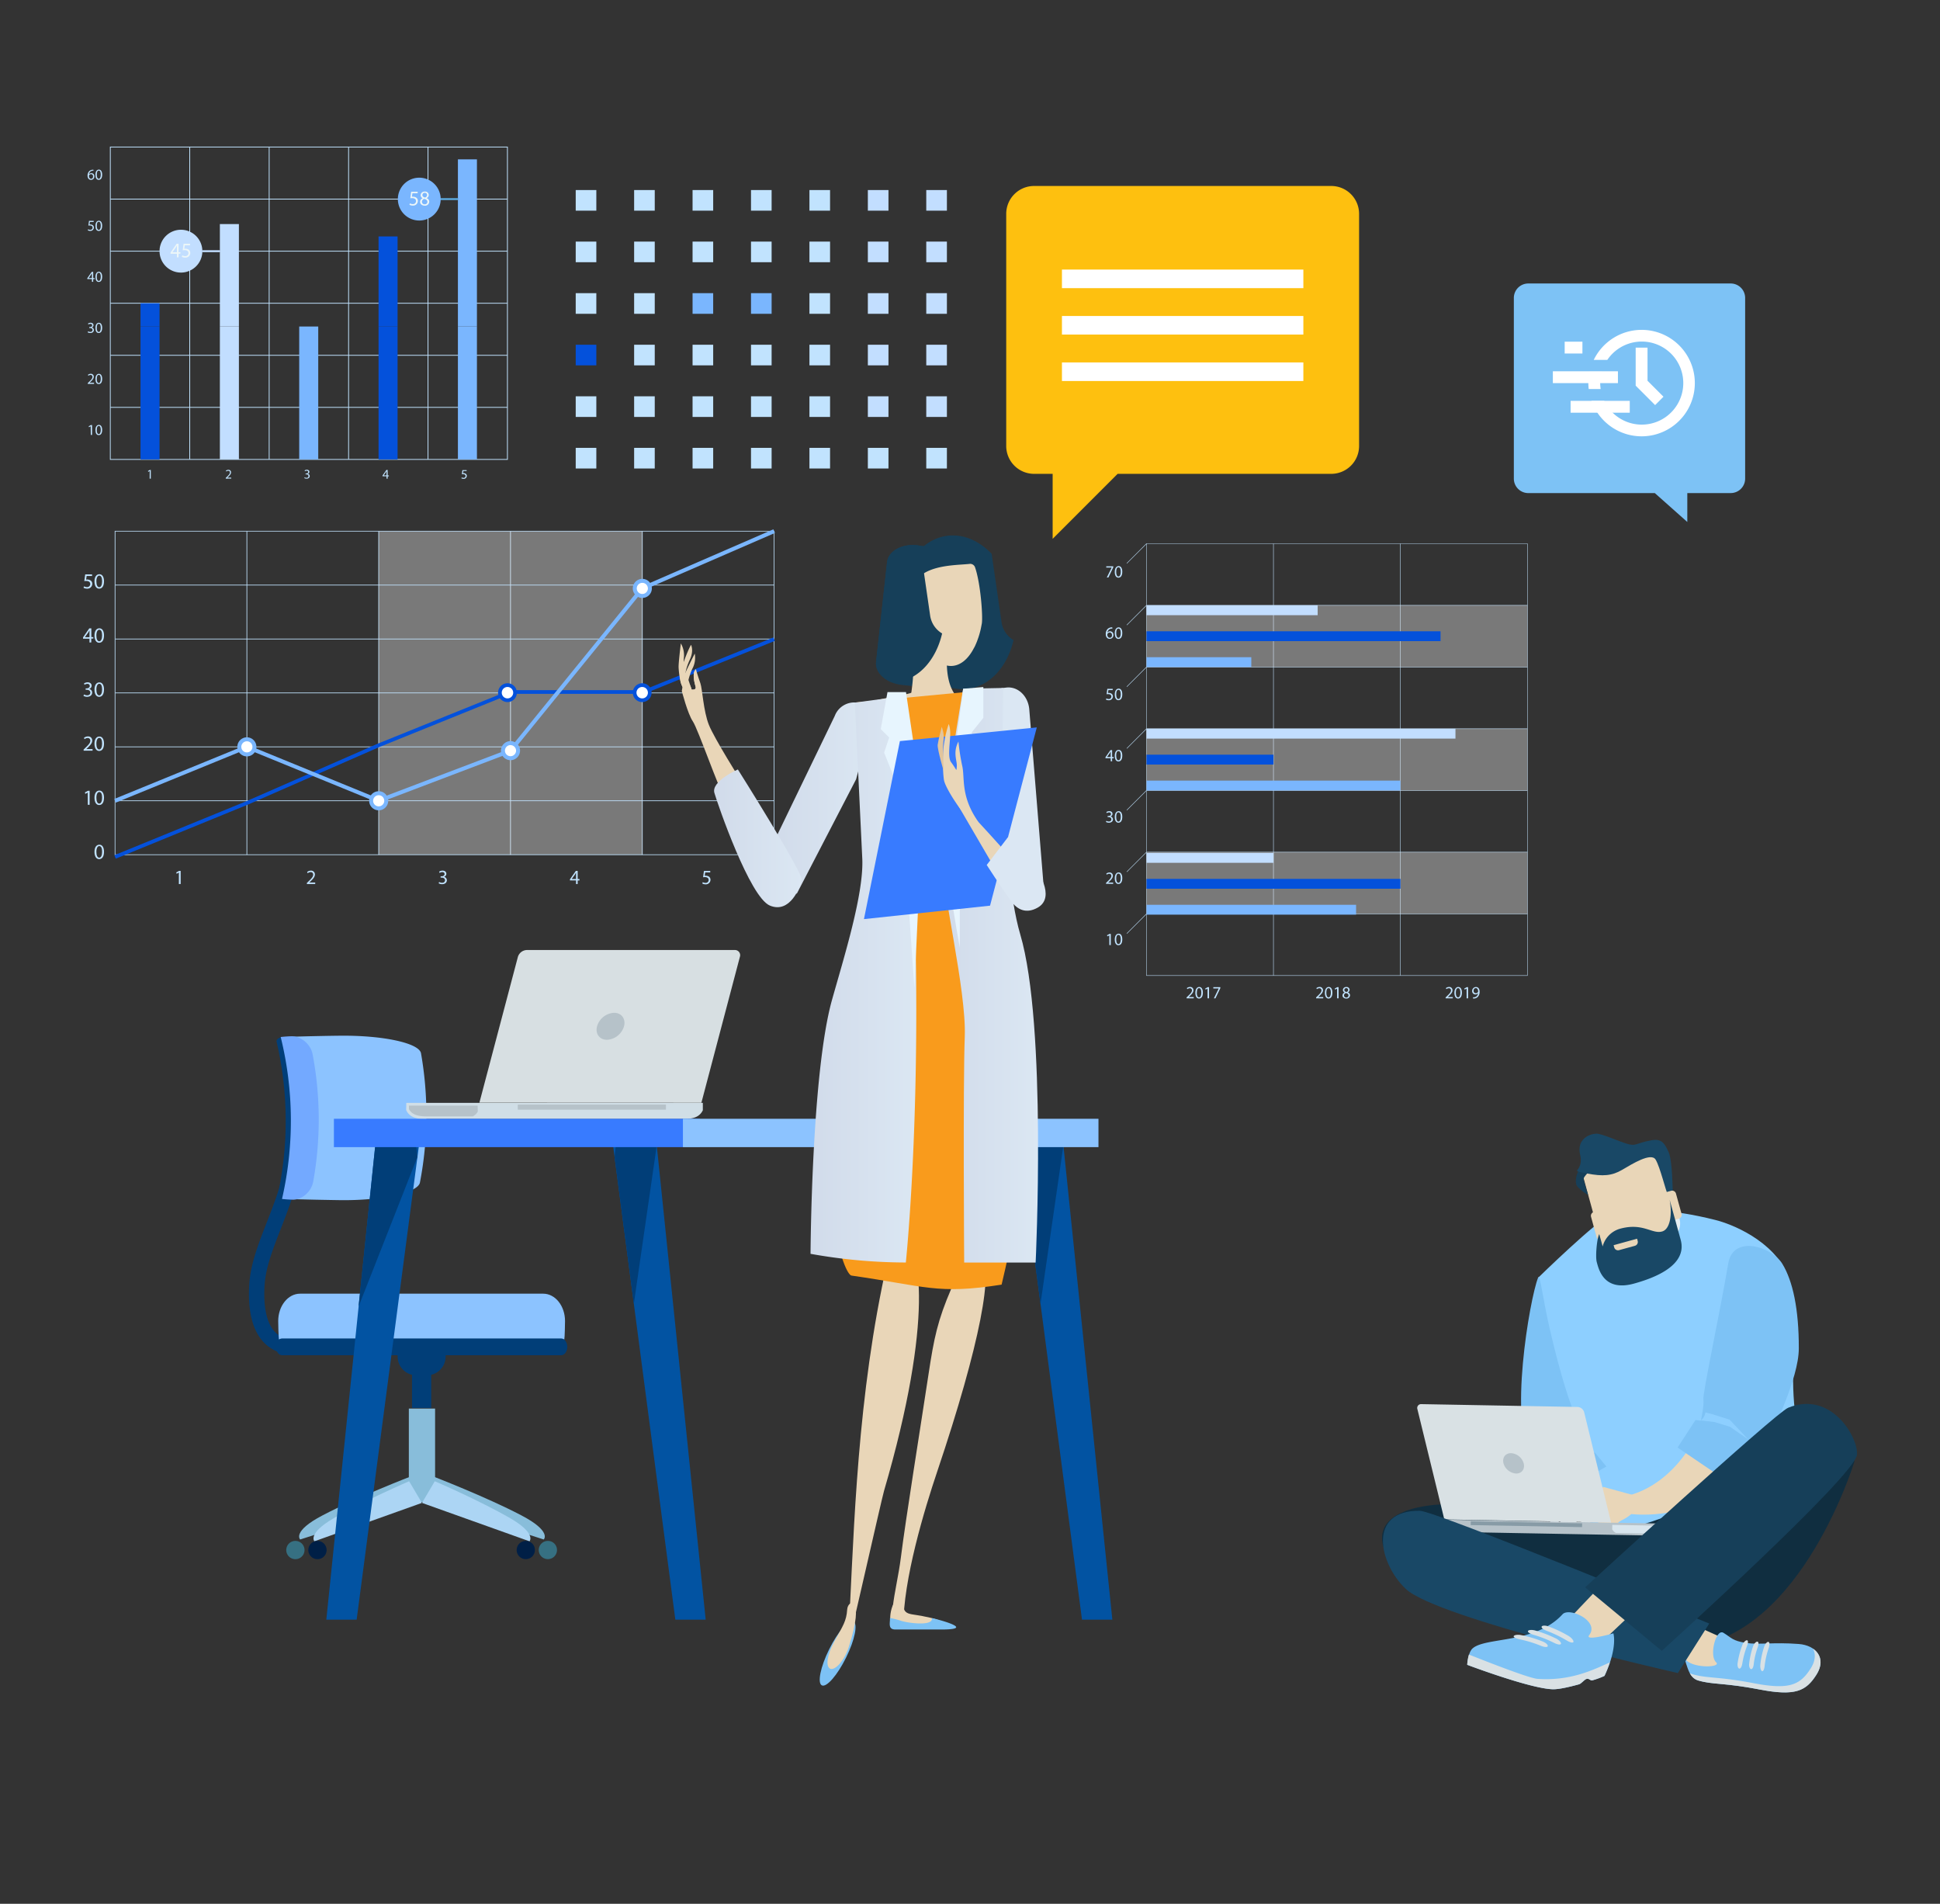 <svg xmlns="http://www.w3.org/2000/svg" xmlns:xlink="http://www.w3.org/1999/xlink" viewBox="0 0 1074.67 1054.34"><rect x="0" y="0" width="1074.67" height="1054.34" fill="#333333" stroke="none"/><defs><style>.cls-1{fill:#c1e3fe;}.cls-2,.cls-6{fill:#fff;}.cls-2{opacity:0.34;}.cls-3{fill:#c2deff;}.cls-4{fill:#0451db;}.cls-5{fill:#7ab6fe;}.cls-7{fill:#ecf6f8;}.cls-8{fill:#5ba9dd;}.cls-9{fill:#013e78;}.cls-10{fill:#88bdda;}.cls-11{fill:#acd5f4;}.cls-12{fill:#001f46;}.cls-13{fill:#367082;}.cls-14{fill:#8cc3ff;}.cls-15{fill:#73a9ff;}.cls-16{fill:#d0dee6;}.cls-17{fill:#b6c2c9;}.cls-18{fill:#d7dfe2;}.cls-19{fill:#0253a2;}.cls-20{fill:#387bff;}.cls-21{fill:#fec00f;}.cls-22{fill:#e9d6b8;}.cls-23{fill:#7dc2f5;}.cls-24{fill:#163f59;}.cls-25{fill:#f99b1c;}.cls-26{fill:#dbe7f3;}.cls-27{fill:url(#linear-gradient);}.cls-28{fill:url(#linear-gradient-2);}.cls-29{fill:#e7f5fe;}.cls-30{fill:url(#linear-gradient-3);}.cls-31{fill:#e2c59c;}.cls-32{fill:url(#linear-gradient-4);}.cls-33{fill:#8dcfff;}.cls-34{fill:#ecb60d;}.cls-35{fill:#c4d1e1;}.cls-36{fill:#e4eef3;}.cls-37{fill:#194866;}.cls-38{fill:#102e40;}.cls-39{fill:#d8e5ed;}.cls-40{fill:#879ba6;}.cls-41{fill:#d9e1e4;}</style><linearGradient id="linear-gradient" x1="751.75" y1="442.03" x2="808.63" y2="442.03" gradientTransform="translate(-324.38 0)" gradientUnits="userSpaceOnUse"><stop offset="0" stop-color="#d1dbea"/><stop offset="1" stop-color="#dbe7f3"/></linearGradient><linearGradient id="linear-gradient-2" x1="845.81" y1="540.09" x2="899.47" y2="540.09" xlink:href="#linear-gradient"/><linearGradient id="linear-gradient-3" x1="773.36" y1="542.64" x2="831.93" y2="542.64" xlink:href="#linear-gradient"/><linearGradient id="linear-gradient-4" x1="719.93" y1="464.3" x2="768.53" y2="464.3" xlink:href="#linear-gradient"/></defs><title>cta-illustration-2</title><g id="dizajn"><path class="cls-1" d="M846.23,540.4H635V301H846.23Zm-211-.25H846V301.2H635.23Z"/><rect class="cls-1" x="635.11" y="505.98" width="211" height="0.25"/><rect class="cls-1" x="635.11" y="471.81" width="211" height="0.25"/><rect class="cls-1" x="635.11" y="437.64" width="211" height="0.25"/><rect class="cls-1" x="635.11" y="403.46" width="211" height="0.25"/><rect class="cls-1" x="635.11" y="369.29" width="211" height="0.25"/><rect class="cls-1" x="635.11" y="335.12" width="211" height="0.25"/><rect class="cls-1" x="775.65" y="301.08" width="0.25" height="239.2"/><rect class="cls-1" x="705.31" y="301.08" width="0.25" height="239.2"/><polygon class="cls-1" points="624.28 312.08 624.1 311.9 635.01 300.99 635.2 301.17 624.28 312.08"/><polygon class="cls-1" points="624.28 346.25 624.1 346.07 635.01 335.16 635.2 335.34 624.28 346.25"/><polygon class="cls-1" points="624.28 380.42 624.1 380.24 635.01 369.33 635.2 369.51 624.28 380.42"/><polygon class="cls-1" points="624.28 414.6 624.1 414.42 635.01 403.5 635.2 403.68 624.28 414.6"/><polygon class="cls-1" points="624.28 448.77 624.1 448.59 635.01 437.67 635.2 437.85 624.28 448.77"/><polygon class="cls-1" points="624.28 482.94 624.1 482.76 635.01 471.85 635.2 472.02 624.28 482.94"/><polygon class="cls-1" points="624.28 517.11 624.1 516.93 635.01 506.02 635.2 506.2 624.28 517.11"/><path class="cls-1" d="M614.5,518h0l-1.08.58-.16-.63,1.35-.73h.72v6.2h-.81Z"/><path class="cls-1" d="M621.69,520.22c0,2.11-.78,3.27-2.16,3.27-1.21,0-2-1.13-2-3.18s.9-3.22,2.16-3.22S621.69,518.25,621.69,520.22Zm-3.37.1c0,1.61.5,2.53,1.26,2.53s1.27-1,1.27-2.59-.39-2.53-1.26-2.53S618.32,518.63,618.32,520.32Z"/><path class="cls-1" d="M612.67,489.46V489l.66-.64c1.59-1.51,2.3-2.31,2.31-3.25a1.11,1.11,0,0,0-1.23-1.21,2.13,2.13,0,0,0-1.32.53l-.26-.59a2.68,2.68,0,0,1,1.75-.63,1.74,1.74,0,0,1,1.9,1.8c0,1.14-.83,2.07-2.14,3.33l-.49.46h2.78v.7Z"/><path class="cls-1" d="M621.69,486.3c0,2.1-.78,3.27-2.16,3.27-1.21,0-2-1.14-2-3.19s.9-3.22,2.16-3.22S621.69,484.32,621.69,486.3Zm-3.37.09c0,1.61.5,2.53,1.26,2.53s1.27-1,1.27-2.59-.39-2.52-1.26-2.52S618.32,484.7,618.32,486.39Z"/><path class="cls-1" d="M612.87,454.57a2.88,2.88,0,0,0,1.38.39c1.08,0,1.41-.69,1.4-1.2,0-.87-.79-1.24-1.6-1.24h-.47v-.63h.47c.61,0,1.38-.32,1.38-1.05,0-.5-.31-.93-1.09-.93a2.31,2.31,0,0,0-1.24.41l-.22-.61a3,3,0,0,1,1.63-.48c1.22,0,1.77.72,1.77,1.48a1.54,1.54,0,0,1-1.15,1.46h0a1.63,1.63,0,0,1,1.39,1.6c0,1-.77,1.86-2.26,1.86a3.12,3.12,0,0,1-1.61-.42Z"/><path class="cls-1" d="M621.69,452.37c0,2.1-.78,3.27-2.16,3.27-1.21,0-2-1.14-2-3.19s.9-3.22,2.16-3.22S621.69,450.39,621.69,452.37Zm-3.37.09c0,1.61.5,2.53,1.26,2.53s1.27-1,1.27-2.59-.39-2.52-1.26-2.52S618.32,450.77,618.32,452.46Z"/><path class="cls-1" d="M615.27,421.6v-1.68h-2.88v-.56l2.76-3.95h.91v3.85h.87v.66h-.87v1.68Zm0-2.34v-2.07c0-.33,0-.65,0-1h0c-.19.36-.34.63-.52.91l-1.51,2.11v0Z"/><path class="cls-1" d="M621.69,418.44c0,2.11-.78,3.27-2.16,3.27-1.21,0-2-1.14-2-3.19s.9-3.22,2.16-3.22S621.69,416.46,621.69,418.44Zm-3.37.09c0,1.61.5,2.53,1.26,2.53s1.27-1,1.27-2.58-.39-2.53-1.26-2.53S618.32,416.85,618.32,418.53Z"/><path class="cls-1" d="M616.37,382.18H614l-.24,1.59c.14,0,.28,0,.51,0a2.6,2.6,0,0,1,1.33.33,1.76,1.76,0,0,1,.89,1.59,2.16,2.16,0,0,1-2.31,2.12,3,3,0,0,1-1.54-.38l.21-.64a2.77,2.77,0,0,0,1.32.34,1.37,1.37,0,0,0,1.47-1.34c0-.8-.54-1.37-1.78-1.37a6.29,6.29,0,0,0-.86.06l.4-3h3Z"/><path class="cls-1" d="M621.69,384.51c0,2.11-.78,3.27-2.16,3.27-1.21,0-2-1.13-2-3.18s.9-3.23,2.16-3.23S621.69,382.53,621.69,384.51Zm-3.37.09c0,1.62.5,2.53,1.26,2.53s1.27-1,1.27-2.58-.39-2.53-1.26-2.53S618.32,382.92,618.32,384.6Z"/><path class="cls-1" d="M616.21,348.14a2.91,2.91,0,0,0-.63,0,2.51,2.51,0,0,0-2.15,2.2h0a1.88,1.88,0,0,1,3.36,1.29,2.07,2.07,0,0,1-2.06,2.18c-1.32,0-2.19-1-2.19-2.64a3.93,3.93,0,0,1,1-2.8,3.35,3.35,0,0,1,2-.91,3.88,3.88,0,0,1,.61-.05Zm-.24,3.57a1.26,1.26,0,0,0-1.27-1.42,1.39,1.39,0,0,0-1.21.77.78.78,0,0,0-.09.37c0,1,.49,1.77,1.36,1.77S616,352.6,616,351.71Z"/><path class="cls-1" d="M621.69,350.58c0,2.11-.78,3.27-2.16,3.27-1.21,0-2-1.13-2-3.18s.9-3.23,2.16-3.23S621.69,348.61,621.69,350.58Zm-3.37.09c0,1.62.5,2.53,1.26,2.53s1.27-1,1.27-2.58-.39-2.53-1.26-2.53S618.32,349,618.32,350.67Z"/><path class="cls-1" d="M616.7,313.62v.55l-2.7,5.65h-.87l2.69-5.49v0h-3v-.69Z"/><path class="cls-1" d="M621.69,316.65c0,2.11-.78,3.27-2.16,3.27-1.21,0-2-1.13-2-3.18s.9-3.23,2.16-3.23S621.69,314.68,621.69,316.65Zm-3.37.1c0,1.61.5,2.52,1.26,2.52s1.27-1,1.27-2.58-.39-2.53-1.26-2.53S618.32,315.06,618.32,316.75Z"/><path class="cls-1" d="M657.31,552.9v-.51l.66-.64c1.58-1.51,2.3-2.31,2.31-3.24a1.11,1.11,0,0,0-1.23-1.21,2.13,2.13,0,0,0-1.32.52l-.27-.59a2.74,2.74,0,0,1,1.76-.63,1.75,1.75,0,0,1,1.9,1.8c0,1.15-.83,2.07-2.14,3.33l-.49.46v0h2.78v.69Z"/><path class="cls-1" d="M666.33,549.74c0,2.1-.79,3.27-2.16,3.27-1.21,0-2-1.14-2-3.19s.9-3.22,2.16-3.22S666.33,547.76,666.33,549.74Zm-3.37.09c0,1.61.5,2.53,1.26,2.53s1.27-1,1.27-2.59-.39-2.52-1.26-2.52S663,548.14,663,549.83Z"/><path class="cls-1" d="M668.92,547.49h0l-1.07.58-.16-.64,1.35-.73h.71v6.2h-.81Z"/><path class="cls-1" d="M676,546.7v.56l-2.7,5.64h-.87l2.69-5.48v0h-3v-.7Z"/><path class="cls-1" d="M729.06,552.9v-.51l.66-.64c1.58-1.51,2.3-2.31,2.31-3.24a1.11,1.11,0,0,0-1.23-1.21,2.13,2.13,0,0,0-1.32.52l-.26-.59a2.73,2.73,0,0,1,1.75-.63,1.74,1.74,0,0,1,1.9,1.8c0,1.15-.83,2.07-2.14,3.33l-.49.46v0H733v.69Z"/><path class="cls-1" d="M738.08,549.74c0,2.1-.78,3.27-2.16,3.27-1.21,0-2-1.14-2-3.19s.9-3.22,2.16-3.22S738.08,547.76,738.08,549.74Zm-3.37.09c0,1.61.5,2.53,1.26,2.53s1.27-1,1.27-2.59-.39-2.52-1.26-2.52S734.71,548.14,734.71,549.83Z"/><path class="cls-1" d="M740.68,547.49h0l-1.08.58-.16-.64,1.35-.73h.72v6.2h-.81Z"/><path class="cls-1" d="M743.67,551.33a1.77,1.77,0,0,1,1.23-1.66v0a1.54,1.54,0,0,1-1-1.39,1.74,1.74,0,0,1,1.92-1.65,1.6,1.6,0,0,1,1.8,1.52,1.57,1.57,0,0,1-1,1.45v0a1.73,1.73,0,0,1,1.25,1.61,1.91,1.91,0,0,1-2.11,1.8C744.46,553,743.67,552.23,743.67,551.33Zm3.34,0c0-.75-.52-1.11-1.36-1.35a1.34,1.34,0,0,0-1.12,1.27,1.15,1.15,0,0,0,1.24,1.19A1.12,1.12,0,0,0,747,551.29Zm-2.31-3.1c0,.62.47,1,1.19,1.15a1.24,1.24,0,0,0,.94-1.13,1,1,0,0,0-1.05-1A1,1,0,0,0,744.7,548.19Z"/><path class="cls-1" d="M800.81,552.9v-.51l.66-.64c1.58-1.51,2.3-2.31,2.31-3.24a1.11,1.11,0,0,0-1.23-1.21,2.1,2.1,0,0,0-1.32.52l-.27-.59a2.74,2.74,0,0,1,1.76-.63,1.75,1.75,0,0,1,1.9,1.8c0,1.15-.83,2.07-2.14,3.33l-.5.46v0h2.79v.69Z"/><path class="cls-1" d="M809.83,549.74c0,2.1-.79,3.27-2.16,3.27-1.21,0-2-1.14-2-3.19s.9-3.22,2.15-3.22S809.83,547.76,809.83,549.74Zm-3.37.09c0,1.61.49,2.53,1.26,2.53s1.27-1,1.27-2.59-.4-2.52-1.26-2.52S806.46,548.14,806.46,549.83Z"/><path class="cls-1" d="M812.42,547.49h0l-1.07.58-.17-.64,1.36-.73h.71v6.2h-.81Z"/><path class="cls-1" d="M816,552.31a3.38,3.38,0,0,0,.68,0,2.27,2.27,0,0,0,1.3-.6,2.73,2.73,0,0,0,.82-1.65h0a1.82,1.82,0,0,1-1.46.67,1.79,1.79,0,0,1-1.83-1.9,2.13,2.13,0,0,1,2.12-2.2c1.26,0,2,1,2,2.61a3.91,3.91,0,0,1-1.07,2.91,3.13,3.13,0,0,1-1.8.83,3.82,3.82,0,0,1-.78,0Zm.31-3.57a1.19,1.19,0,0,0,1.19,1.32,1.4,1.4,0,0,0,1.22-.65.51.51,0,0,0,.08-.3c0-1.06-.39-1.87-1.27-1.87C816.79,547.24,816.29,547.87,816.29,548.74Z"/><rect class="cls-2" x="635.11" y="335.25" width="211" height="34.17"/><rect class="cls-2" x="635.11" y="403.59" width="211" height="34.17"/><rect class="cls-2" x="635.11" y="471.94" width="211" height="34.17"/><rect class="cls-3" x="635.11" y="335.25" width="94.81" height="5.45"/><rect class="cls-4" x="635.11" y="349.61" width="162.88" height="5.46"/><rect class="cls-5" x="635.11" y="363.97" width="58.05" height="5.46"/><rect class="cls-3" x="635.11" y="403.59" width="171.15" height="5.46"/><rect class="cls-4" x="635.11" y="417.95" width="70.33" height="5.46"/><rect class="cls-5" x="635.11" y="432.31" width="140.67" height="5.46"/><rect class="cls-3" x="635.11" y="472.38" width="70.33" height="5.46"/><rect class="cls-4" x="635.11" y="486.74" width="140.67" height="5.45"/><rect class="cls-5" x="635.11" y="501.09" width="116.1" height="5.46"/><rect class="cls-1" x="318.92" y="105.25" width="11.42" height="11.42"/><rect class="cls-1" x="351.28" y="105.25" width="11.42" height="11.42"/><rect class="cls-1" x="383.65" y="105.25" width="11.42" height="11.42"/><rect class="cls-1" x="416.02" y="105.25" width="11.42" height="11.42"/><rect class="cls-1" x="448.39" y="105.25" width="11.42" height="11.42"/><rect class="cls-3" x="480.75" y="105.25" width="11.42" height="11.42"/><rect class="cls-3" x="513.11" y="105.25" width="11.43" height="11.42"/><rect class="cls-1" x="318.92" y="133.8" width="11.42" height="11.42"/><rect class="cls-1" x="351.28" y="133.8" width="11.42" height="11.42"/><rect class="cls-1" x="383.65" y="133.8" width="11.42" height="11.42"/><rect class="cls-1" x="416.02" y="133.8" width="11.42" height="11.42"/><rect class="cls-1" x="448.39" y="133.8" width="11.42" height="11.42"/><rect class="cls-3" x="480.75" y="133.8" width="11.42" height="11.42"/><rect class="cls-3" x="513.11" y="133.8" width="11.43" height="11.42"/><rect class="cls-1" x="318.92" y="162.36" width="11.42" height="11.43"/><rect class="cls-1" x="351.28" y="162.36" width="11.42" height="11.43"/><rect class="cls-5" x="383.65" y="162.36" width="11.42" height="11.43"/><rect class="cls-5" x="416.02" y="162.36" width="11.42" height="11.43"/><rect class="cls-1" x="448.39" y="162.36" width="11.42" height="11.43"/><rect class="cls-3" x="480.75" y="162.36" width="11.42" height="11.43"/><rect class="cls-3" x="513.11" y="162.36" width="11.43" height="11.43"/><rect class="cls-4" x="318.92" y="190.92" width="11.42" height="11.42"/><rect class="cls-1" x="351.28" y="190.92" width="11.42" height="11.42"/><rect class="cls-1" x="383.65" y="190.92" width="11.42" height="11.42"/><rect class="cls-1" x="416.02" y="190.92" width="11.42" height="11.42"/><rect class="cls-1" x="448.39" y="190.92" width="11.42" height="11.42"/><rect class="cls-3" x="480.75" y="190.92" width="11.42" height="11.42"/><rect class="cls-3" x="513.11" y="190.92" width="11.43" height="11.42"/><rect class="cls-1" x="318.92" y="219.48" width="11.42" height="11.43"/><rect class="cls-1" x="351.28" y="219.48" width="11.42" height="11.43"/><rect class="cls-1" x="383.65" y="219.48" width="11.42" height="11.43"/><rect class="cls-1" x="416.02" y="219.48" width="11.42" height="11.43"/><rect class="cls-1" x="448.39" y="219.48" width="11.42" height="11.43"/><rect class="cls-3" x="480.75" y="219.48" width="11.42" height="11.43"/><rect class="cls-3" x="513.11" y="219.48" width="11.43" height="11.43"/><rect class="cls-1" x="318.92" y="248.03" width="11.42" height="11.43"/><rect class="cls-1" x="351.28" y="248.03" width="11.42" height="11.43"/><rect class="cls-1" x="383.65" y="248.03" width="11.42" height="11.43"/><rect class="cls-1" x="416.02" y="248.03" width="11.42" height="11.43"/><rect class="cls-1" x="448.39" y="248.03" width="11.42" height="11.43"/><rect class="cls-1" x="480.75" y="248.03" width="11.42" height="11.43"/><rect class="cls-1" x="513.11" y="248.03" width="11.43" height="11.43"/><rect class="cls-1" x="355.62" y="294.16" width="0.38" height="179.19"/><rect class="cls-1" x="282.61" y="294.16" width="0.38" height="179.19"/><rect class="cls-1" x="209.59" y="294.16" width="0.38" height="179.19"/><rect class="cls-1" x="136.57" y="294.16" width="0.38" height="179.19"/><rect class="cls-2" x="209.78" y="294.16" width="146.04" height="179.19"/><path class="cls-1" d="M429,473.54H63.55V294H429Zm-365.1-.38H428.65V294.35H63.93Z"/><rect class="cls-1" x="63.74" y="443.29" width="365.1" height="0.38"/><rect class="cls-1" x="63.74" y="413.43" width="365.1" height="0.38"/><rect class="cls-1" x="63.74" y="383.56" width="365.1" height="0.38"/><rect class="cls-1" x="63.74" y="353.7" width="365.1" height="0.38"/><rect class="cls-1" x="63.74" y="323.83" width="365.1" height="0.38"/><path class="cls-1" d="M57.61,471.7c0,2.64-1,4.1-2.7,4.1-1.52,0-2.55-1.42-2.57-4s1.12-4,2.7-4S57.61,469.23,57.61,471.7Zm-4.22.12c0,2,.62,3.17,1.58,3.17s1.59-1.26,1.59-3.24-.49-3.17-1.58-3.17C54.06,468.58,53.39,469.7,53.39,471.82Z"/><path class="cls-1" d="M48.6,438.92h0l-1.35.73-.2-.8,1.7-.91h.89v7.77h-1Z"/><path class="cls-1" d="M57.61,441.74c0,2.65-1,4.1-2.7,4.1-1.52,0-2.55-1.42-2.57-4s1.12-4,2.7-4S57.61,439.27,57.61,441.74Zm-4.22.12c0,2,.62,3.17,1.58,3.17s1.59-1.25,1.59-3.24-.49-3.16-1.58-3.16C54.06,438.63,53.39,439.75,53.39,441.86Z"/><path class="cls-1" d="M46.32,415.75v-.64l.82-.8c2-1.89,2.88-2.89,2.89-4.07a1.38,1.38,0,0,0-1.54-1.51,2.65,2.65,0,0,0-1.65.65l-.33-.74a3.41,3.41,0,0,1,2.2-.79,2.19,2.19,0,0,1,2.38,2.26c0,1.44-1.05,2.6-2.68,4.17l-.62.58v0h3.49v.87Z"/><path class="cls-1" d="M57.61,411.79c0,2.64-1,4.1-2.7,4.1-1.52,0-2.55-1.43-2.57-4s1.12-4,2.7-4S57.61,409.31,57.61,411.79Zm-4.22.12c0,2,.62,3.16,1.58,3.16s1.59-1.25,1.59-3.24-.49-3.16-1.58-3.16C54.06,408.67,53.39,409.79,53.39,411.91Z"/><path class="cls-1" d="M46.57,384.59a3.52,3.52,0,0,0,1.72.49c1.35,0,1.77-.87,1.75-1.51,0-1.09-1-1.55-2-1.55h-.59v-.79H48c.76,0,1.73-.4,1.73-1.32,0-.62-.39-1.17-1.36-1.17a3,3,0,0,0-1.56.51l-.27-.76a3.65,3.65,0,0,1,2-.6c1.53,0,2.22.91,2.22,1.85a1.91,1.91,0,0,1-1.43,1.83v0a2,2,0,0,1,1.73,2c0,1.25-1,2.33-2.83,2.33a4,4,0,0,1-2-.52Z"/><path class="cls-1" d="M57.61,381.82c0,2.65-1,4.1-2.7,4.1-1.52,0-2.55-1.42-2.57-4s1.12-4,2.7-4S57.61,379.35,57.61,381.82Zm-4.22.12c0,2,.62,3.17,1.58,3.17s1.59-1.25,1.59-3.24-.49-3.17-1.58-3.17C54.06,378.7,53.39,379.83,53.39,381.94Z"/><path class="cls-1" d="M49.57,355.84v-2.12H46V353l3.46-5h1.14v4.83h1.09v.82H50.56v2.12Zm0-2.94v-2.6c0-.4,0-.81,0-1.22h0c-.24.46-.43.79-.65,1.15L47,352.87v0Z"/><path class="cls-1" d="M57.61,351.87c0,2.64-1,4.1-2.7,4.1-1.52,0-2.55-1.42-2.57-4s1.12-4,2.7-4S57.61,349.39,57.61,351.87Zm-4.22.12c0,2,.62,3.17,1.58,3.17s1.59-1.26,1.59-3.24-.49-3.17-1.58-3.17C54.06,348.75,53.39,349.87,53.39,352Z"/><path class="cls-1" d="M51,319H48l-.3,2a3.48,3.48,0,0,1,.63-.05,3.28,3.28,0,0,1,1.68.42,2.19,2.19,0,0,1,1.11,2A2.7,2.7,0,0,1,48.22,326a3.8,3.8,0,0,1-1.94-.48l.26-.8a3.53,3.53,0,0,0,1.66.43A1.71,1.71,0,0,0,50,323.47c0-1-.68-1.72-2.23-1.72a7.42,7.42,0,0,0-1.08.09l.51-3.73H51Z"/><path class="cls-1" d="M57.61,321.91c0,2.64-1,4.1-2.7,4.1-1.52,0-2.55-1.43-2.57-4s1.12-4,2.7-4S57.61,319.43,57.61,321.91Zm-4.22.12c0,2,.62,3.16,1.58,3.16s1.59-1.25,1.59-3.23-.49-3.17-1.58-3.17C54.06,318.79,53.39,319.91,53.39,322Z"/><path class="cls-1" d="M99.1,483.22h0l-1.27.68-.18-.75,1.59-.85h.84v7.28h-1Z"/><path class="cls-1" d="M170,489.58V489l.77-.75c1.86-1.77,2.7-2.71,2.71-3.81A1.3,1.3,0,0,0,172,483a2.48,2.48,0,0,0-1.55.62l-.31-.7a3.21,3.21,0,0,1,2.06-.74,2.06,2.06,0,0,1,2.23,2.12c0,1.35-1,2.43-2.51,3.91l-.59.54v0h3.28v.82Z"/><path class="cls-1" d="M243.26,488.45a3.29,3.29,0,0,0,1.62.46c1.26,0,1.65-.81,1.64-1.41,0-1-.93-1.46-1.88-1.46h-.55v-.74h.55c.72,0,1.63-.37,1.63-1.23,0-.59-.37-1.1-1.28-1.1a2.75,2.75,0,0,0-1.46.48l-.26-.72a3.49,3.49,0,0,1,1.91-.56c1.43,0,2.08.86,2.08,1.74a1.8,1.8,0,0,1-1.34,1.71v0a1.9,1.9,0,0,1,1.62,1.87c0,1.16-.91,2.18-2.65,2.18a3.78,3.78,0,0,1-1.9-.49Z"/><path class="cls-1" d="M319.1,489.58v-2h-3.38V487L319,482.3H320v4.52h1v.78h-1v2Zm0-2.76v-2.43c0-.38,0-.76,0-1.14h0c-.22.43-.4.74-.6,1.07l-1.78,2.48v0Z"/><path class="cls-1" d="M393.44,483.13h-2.78l-.28,1.87A3,3,0,0,1,391,485a3.18,3.18,0,0,1,1.57.39,2.1,2.1,0,0,1,1,1.88,2.52,2.52,0,0,1-2.71,2.48,3.45,3.45,0,0,1-1.81-.45l.24-.75a3.29,3.29,0,0,0,1.56.41,1.61,1.61,0,0,0,1.72-1.58c0-.94-.63-1.62-2.09-1.62a8.11,8.11,0,0,0-1,.08l.47-3.49h3.49Z"/><polygon class="cls-4" points="64.13 475.53 63.35 473.63 136.37 443.77 209.37 411.81 282.6 382.22 356.29 382.22 428.46 353.02 429.23 354.93 356.69 384.27 283 384.27 210.16 413.71 137.17 445.66 64.13 475.53"/><polygon class="cls-5" points="209.76 444.66 136.76 414.81 64.16 444.5 63.33 442.47 136.76 412.44 209.79 442.3 282.14 414.83 355.13 324.97 428.4 293.15 429.28 295.16 356.5 326.77 283.47 416.67 283.19 416.78 209.76 444.66"/><path class="cls-6" d="M360,325.87a4.18,4.18,0,1,1-4.18-4.17A4.18,4.18,0,0,1,360,325.87Z"/><path class="cls-5" d="M355.82,331.15a5.28,5.28,0,1,1,5.28-5.28A5.29,5.29,0,0,1,355.82,331.15Zm0-8.36a3.08,3.08,0,1,0,3.08,3.08A3.09,3.09,0,0,0,355.82,322.79Z"/><path class="cls-6" d="M287,415.75a4.18,4.18,0,1,1-4.18-4.18A4.18,4.18,0,0,1,287,415.75Z"/><path class="cls-5" d="M282.8,421a5.28,5.28,0,1,1,5.28-5.28A5.28,5.28,0,0,1,282.8,421Zm0-8.36a3.08,3.08,0,1,0,3.08,3.08A3.08,3.08,0,0,0,282.8,412.67Z"/><path class="cls-6" d="M214,443.48a4.18,4.18,0,1,1-4.18-4.17A4.19,4.19,0,0,1,214,443.48Z"/><path class="cls-5" d="M209.78,448.76a5.28,5.28,0,1,1,5.28-5.28A5.28,5.28,0,0,1,209.78,448.76Zm0-8.35a3.08,3.08,0,1,0,3.08,3.07A3.08,3.08,0,0,0,209.78,440.41Z"/><path class="cls-6" d="M140.94,413.62a4.18,4.18,0,1,1-4.18-4.17A4.18,4.18,0,0,1,140.94,413.62Z"/><path class="cls-5" d="M136.76,418.9a5.28,5.28,0,1,1,5.28-5.28A5.29,5.29,0,0,1,136.76,418.9Zm0-8.36a3.08,3.08,0,1,0,3.08,3.08A3.08,3.08,0,0,0,136.76,410.54Z"/><path class="cls-6" d="M285.3,383.61a4.18,4.18,0,1,1-4.18-4.18A4.18,4.18,0,0,1,285.3,383.61Z"/><path class="cls-4" d="M281.12,388.82a5.21,5.21,0,1,1,5.21-5.21A5.21,5.21,0,0,1,281.12,388.82Zm0-8.36a3.16,3.16,0,1,0,3.16,3.15A3.15,3.15,0,0,0,281.12,380.46Z"/><path class="cls-6" d="M359.94,383.61a4.18,4.18,0,1,1-4.18-4.18A4.18,4.18,0,0,1,359.94,383.61Z"/><path class="cls-4" d="M355.76,388.82a5.21,5.21,0,1,1,5.2-5.21A5.22,5.22,0,0,1,355.76,388.82Zm0-8.36a3.16,3.16,0,1,0,3.15,3.15A3.16,3.16,0,0,0,355.76,380.46Z"/><path class="cls-1" d="M50.24,236.09h0l-.95.51-.15-.56,1.2-.64H51v5.48h-.71Z"/><path class="cls-1" d="M56.6,238.08c0,1.86-.7,2.89-1.91,2.89s-1.8-1-1.81-2.81.79-2.86,1.9-2.86S56.6,236.33,56.6,238.08Zm-3,.08c0,1.43.44,2.24,1.11,2.24s1.12-.89,1.12-2.29-.34-2.23-1.11-2.23S53.62,236.67,53.62,238.16Z"/><path class="cls-1" d="M48.62,212.61v-.46l.59-.56c1.4-1.33,2-2,2-2.87a1,1,0,0,0-1.09-1.07,1.85,1.85,0,0,0-1.16.46l-.24-.52a2.41,2.41,0,0,1,1.55-.56,1.55,1.55,0,0,1,1.68,1.6c0,1-.73,1.83-1.89,2.94l-.44.41h2.47v.62Z"/><path class="cls-1" d="M56.6,209.81c0,1.86-.7,2.89-1.91,2.89s-1.8-1-1.81-2.82.79-2.85,1.9-2.85S56.6,208.06,56.6,209.81Zm-3,.08c0,1.43.44,2.24,1.11,2.24s1.12-.89,1.12-2.29-.34-2.23-1.11-2.23S53.62,208.4,53.62,209.89Z"/><path class="cls-1" d="M48.8,183.48a2.54,2.54,0,0,0,1.22.34c.95,0,1.25-.6,1.24-1.06,0-.77-.7-1.1-1.42-1.1h-.41v-.55h.41c.54,0,1.22-.28,1.22-.93,0-.44-.27-.83-1-.83a2.11,2.11,0,0,0-1.1.36l-.19-.54a2.62,2.62,0,0,1,1.44-.42c1.08,0,1.57.64,1.57,1.31a1.35,1.35,0,0,1-1,1.29v0A1.43,1.43,0,0,1,52,182.78c0,.88-.69,1.64-2,1.64a2.77,2.77,0,0,1-1.43-.37Z"/><path class="cls-1" d="M56.6,181.53c0,1.86-.7,2.89-1.91,2.89s-1.8-1-1.81-2.82.79-2.85,1.9-2.85S56.6,179.78,56.6,181.53Zm-3,.08c0,1.43.44,2.24,1.11,2.24s1.12-.89,1.12-2.29-.34-2.23-1.11-2.23S53.62,180.12,53.62,181.61Z"/><path class="cls-1" d="M50.92,156.05v-1.49H48.37v-.49l2.45-3.5h.8V154h.77v.58h-.77v1.49Zm0-2.07v-1.83q0-.43,0-.87h0c-.17.33-.3.56-.46.81L49.12,154v0Z"/><path class="cls-1" d="M56.6,153.25c0,1.87-.7,2.89-1.91,2.89s-1.8-1-1.81-2.81.79-2.86,1.9-2.86S56.6,151.5,56.6,153.25Zm-3,.08c0,1.43.44,2.24,1.11,2.24s1.12-.88,1.12-2.29-.34-2.23-1.11-2.23S53.62,151.84,53.62,153.33Z"/><path class="cls-1" d="M51.9,122.91H49.81l-.22,1.41c.13,0,.25,0,.45,0a2.23,2.23,0,0,1,1.18.3A1.55,1.55,0,0,1,52,126a1.9,1.9,0,0,1-2,1.88,2.68,2.68,0,0,1-1.37-.34l.19-.56a2.47,2.47,0,0,0,1.17.3,1.21,1.21,0,0,0,1.3-1.19c0-.71-.48-1.22-1.58-1.22a6.7,6.7,0,0,0-.76.06l.36-2.63H51.9Z"/><path class="cls-1" d="M56.6,125c0,1.87-.7,2.9-1.91,2.9s-1.8-1-1.81-2.82.79-2.85,1.9-2.85S56.6,123.23,56.6,125Zm-3,.09c0,1.42.44,2.23,1.11,2.23s1.12-.88,1.12-2.28-.34-2.24-1.11-2.24S53.62,123.56,53.62,125.06Z"/><path class="cls-1" d="M51.76,94.54a2.81,2.81,0,0,0-.56,0,2.23,2.23,0,0,0-1.91,2h0a1.61,1.61,0,0,1,1.32-.63,1.63,1.63,0,0,1,1.66,1.77,1.84,1.84,0,0,1-1.83,1.93c-1.17,0-1.94-.91-1.94-2.34a3.44,3.44,0,0,1,.93-2.47A3,3,0,0,1,51.22,94a4,4,0,0,1,.54,0Zm-.22,3.16a1.12,1.12,0,0,0-1.13-1.26,1.22,1.22,0,0,0-1.06.68.62.62,0,0,0-.08.33c0,.9.43,1.57,1.2,1.57S51.54,98.48,51.54,97.7Z"/><path class="cls-1" d="M56.6,96.7c0,1.86-.7,2.89-1.91,2.89s-1.8-1-1.81-2.82.79-2.85,1.9-2.85S56.6,95,56.6,96.7Zm-3,.08c0,1.43.44,2.24,1.11,2.24s1.12-.89,1.12-2.29-.34-2.24-1.11-2.24S53.62,95.29,53.62,96.78Z"/><path class="cls-1" d="M82.94,260.89h0l-.83.45-.13-.5,1-.56h.55v4.8h-.63Z"/><path class="cls-1" d="M125.06,265.08v-.4l.51-.5c1.23-1.16,1.78-1.78,1.79-2.5a.86.86,0,0,0-1-.94,1.65,1.65,0,0,0-1,.4l-.21-.45a2.12,2.12,0,0,1,1.36-.49,1.35,1.35,0,0,1,1.47,1.39c0,.89-.64,1.61-1.65,2.58l-.39.35v0h2.16v.54Z"/><path class="cls-1" d="M168.75,264.33a2.13,2.13,0,0,0,1.06.3c.83,0,1.09-.53,1.08-.93,0-.67-.61-1-1.23-1h-.37v-.48h.37c.47,0,1.07-.25,1.07-.81,0-.39-.25-.73-.85-.73a1.7,1.7,0,0,0-.95.32l-.17-.47a2.21,2.21,0,0,1,1.25-.37c.94,0,1.37.56,1.37,1.14a1.18,1.18,0,0,1-.88,1.13v0a1.24,1.24,0,0,1,1.07,1.23c0,.77-.6,1.44-1.75,1.44a2.4,2.4,0,0,1-1.25-.33Z"/><path class="cls-1" d="M214.13,265.08v-1.31H211.9v-.43l2.14-3.06h.7v3h.67v.51h-.67v1.31Zm0-1.82v-1.6c0-.25,0-.5,0-.75h0c-.15.28-.27.49-.4.71l-1.17,1.63h1.57Z"/><path class="cls-1" d="M258.51,260.83h-1.83l-.19,1.23a2.17,2.17,0,0,1,.4,0,2,2,0,0,1,1,.26,1.36,1.36,0,0,1,.68,1.23,1.66,1.66,0,0,1-1.78,1.64,2.35,2.35,0,0,1-1.2-.3l.17-.49a2.09,2.09,0,0,0,1,.26,1.06,1.06,0,0,0,1.14-1c0-.62-.42-1.06-1.38-1.06a5.6,5.6,0,0,0-.67.05l.31-2.3h2.3Z"/><path class="cls-1" d="M281.31,254.64H60.89V81.22H281.31Zm-220-.43H280.87V81.66H61.33Z"/><rect class="cls-1" x="61.11" y="225.38" width="219.98" height="0.43"/><rect class="cls-1" x="61.11" y="196.55" width="219.98" height="0.43"/><rect class="cls-1" x="61.11" y="167.72" width="219.98" height="0.43"/><rect class="cls-1" x="61.11" y="138.89" width="219.98" height="0.43"/><rect class="cls-1" x="61.11" y="110.05" width="219.98" height="0.43"/><rect class="cls-1" x="236.88" y="81.44" width="0.43" height="172.99"/><rect class="cls-1" x="192.89" y="81.44" width="0.43" height="172.99"/><rect class="cls-1" x="148.89" y="81.44" width="0.43" height="172.99"/><rect class="cls-1" x="104.89" y="81.44" width="0.43" height="172.99"/><rect class="cls-4" x="77.84" y="180.83" width="10.54" height="73.6"/><rect class="cls-3" x="121.8" y="180.83" width="10.54" height="73.6"/><rect class="cls-5" x="165.75" y="180.83" width="10.54" height="73.6"/><rect class="cls-4" x="209.7" y="180.83" width="10.54" height="73.6"/><rect class="cls-5" x="253.66" y="180.83" width="10.54" height="73.6"/><rect class="cls-4" x="77.84" y="167.94" width="10.54" height="12.89"/><rect class="cls-3" x="121.8" y="124.09" width="10.54" height="56.74"/><rect class="cls-4" x="209.7" y="130.94" width="10.54" height="49.89"/><rect class="cls-5" x="253.66" y="88.25" width="10.54" height="92.58"/><path class="cls-3" d="M112.1,139.11a11.86,11.86,0,1,1-11.86-11.87A11.86,11.86,0,0,1,112.1,139.11Z"/><path class="cls-7" d="M98,142.54v-2H94.47v-.67L97.83,135h1.1v4.68h1v.8h-1v2Zm0-2.85v-2.52c0-.39,0-.78,0-1.18h0c-.23.44-.41.77-.62,1.12l-1.84,2.56v0Z"/><path class="cls-7" d="M105.26,135.87h-2.88l-.29,1.93a4.55,4.55,0,0,1,.62-.05,3.15,3.15,0,0,1,1.62.41,2.15,2.15,0,0,1,1.08,1.93,2.62,2.62,0,0,1-2.81,2.58,3.58,3.58,0,0,1-1.87-.47l.25-.77a3.44,3.44,0,0,0,1.61.41,1.66,1.66,0,0,0,1.79-1.63c0-1-.66-1.67-2.17-1.67a8.67,8.67,0,0,0-1,.08l.48-3.61h3.61Z"/><rect class="cls-3" x="112.1" y="138.58" width="9.7" height="1.05"/><path class="cls-5" d="M244.12,110.27a11.86,11.86,0,1,1-11.86-11.86A11.86,11.86,0,0,1,244.12,110.27Z"/><path class="cls-7" d="M231.34,107h-2.88l-.29,1.94a4.55,4.55,0,0,1,.62,0,3.15,3.15,0,0,1,1.62.41,2.13,2.13,0,0,1,1.08,1.93,2.62,2.62,0,0,1-2.81,2.58,3.65,3.65,0,0,1-1.87-.47l.25-.77a3.44,3.44,0,0,0,1.61.41,1.65,1.65,0,0,0,1.78-1.63c0-1-.66-1.67-2.16-1.67a8.86,8.86,0,0,0-1,.08l.49-3.61h3.61Z"/><path class="cls-7" d="M232.69,111.8a2.15,2.15,0,0,1,1.5-2v0a1.85,1.85,0,0,1-1.19-1.69,2.1,2.1,0,0,1,2.32-2,1.94,1.94,0,0,1,2.19,1.85,1.9,1.9,0,0,1-1.24,1.76v0a2.09,2.09,0,0,1,1.52,2,2.32,2.32,0,0,1-2.56,2.19C233.65,113.84,232.69,112.9,232.69,111.8Zm4.06,0c0-.92-.64-1.36-1.66-1.65a1.64,1.64,0,0,0-1.35,1.56,1.38,1.38,0,0,0,1.5,1.43A1.36,1.36,0,0,0,236.75,111.75ZM234,108c0,.76.56,1.16,1.43,1.39a1.48,1.48,0,0,0,1.15-1.36,1.17,1.17,0,0,0-1.27-1.23A1.19,1.19,0,0,0,234,108Z"/><rect class="cls-8" x="244.12" y="109.74" width="9.69" height="1.05"/><path class="cls-9" d="M162.36,750.19a22.26,22.26,0,0,1-14.73-5.33c-7.39-6.43-10.59-17.87-9.52-34,.73-10.89,5-21.91,9.55-33.58C155.3,657.65,164,635.4,159.42,606l8.41-1.3c4.87,31.68-4.62,56.08-12.24,75.69-4.48,11.52-8.35,21.48-9,31.06-.87,13.08,1.39,22.4,6.54,27a14.08,14.08,0,0,0,11.24,3.16l1.71,8.34A19.74,19.74,0,0,1,162.36,750.19Z"/><path class="cls-10" d="M227.57,817.67l8.29,12.63-69.58,22.29s-4.65-4.45,12.43-13.37C198.58,828.82,227.57,817.67,227.57,817.67Z"/><path class="cls-10" d="M239.92,817.67l-8.28,12.63,69.57,22.29s4.65-4.45-12.42-13.37C268.91,828.82,239.92,817.67,239.92,817.67Z"/><rect class="cls-10" x="226.48" y="780.09" width="14.54" height="51.76"/><path class="cls-11" d="M226.64,820.33l7.09,12-59.56,21.27s-4-4.24,10.64-12.76C201.82,831,226.64,820.33,226.64,820.33Z"/><path class="cls-11" d="M240.85,820.33l-7.08,12,59.55,21.27s4-4.24-10.63-12.76C265.67,831,240.85,820.33,240.85,820.33Z"/><path class="cls-12" d="M180.92,858.44a5.06,5.06,0,1,1-5-5.06A5.06,5.06,0,0,1,180.92,858.44Z"/><path class="cls-12" d="M296.31,858.44a5.05,5.05,0,1,1-5.05-5.06A5,5,0,0,1,296.31,858.44Z"/><path class="cls-13" d="M168.69,858.44a5.06,5.06,0,1,1-5.06-5.06A5.06,5.06,0,0,1,168.69,858.44Z"/><path class="cls-13" d="M308.54,858.44a5.05,5.05,0,1,1-5.05-5.06A5,5,0,0,1,308.54,858.44Z"/><rect class="cls-9" x="228.24" y="761.12" width="10.63" height="18.61"/><path class="cls-9" d="M246.86,751.29a10.38,10.38,0,0,1-10.38,10.37h-5.84a10.37,10.37,0,0,1-10.37-10.37h0a10.37,10.37,0,0,1,10.37-10.37h5.84a10.37,10.37,0,0,1,10.38,10.37Z"/><path class="cls-14" d="M312.6,741.8c.25-1.22.4-8.87.4-10.18,0-8.38-5.41-15.16-12.09-15.16H166.21c-6.67,0-12.09,6.78-12.09,15.16,0,1.31.15,9,.4,10.18Z"/><path class="cls-9" d="M152.88,745.91c0,2.56,1.5,4.64,3.35,4.64H310.89c1.85,0,3.35-2.08,3.35-4.64h0c0-2.56-1.5-4.64-3.35-4.64H156.23c-1.85,0-3.35,2.08-3.35,4.64Z"/><path class="cls-14" d="M160.42,664c3.33.25,24.44.62,28.08.66,23.11.28,43-4.06,44.12-9.75a197.29,197.29,0,0,0,.6-71.58c-1-5.68-21.19-10-44.79-9.73-3.71,0-25.26.42-28.64.66A193.58,193.58,0,0,1,160.42,664Z"/><path class="cls-9" d="M157.25,574.29c-2.59,0-4.4,1.26-4,2.74a193.4,193.4,0,0,1,.73,84.27c-.33,1.49,1.46,2.72,4,2.75h0c2.53,0,4.87-1.16,5.2-2.65a193.69,193.69,0,0,0-.56-84.47c-.35-1.49-2.73-2.67-5.32-2.64Z"/><path class="cls-15" d="M156.22,664a59.28,59.28,0,0,0,6.05.4c5,.06,10.22-4.38,11.23-10a194.21,194.21,0,0,0-.32-70.49c-1.05-5.6-6.37-10-11.5-10a58.86,58.86,0,0,0-6.18.4A193.56,193.56,0,0,1,156.22,664Z"/><path class="cls-16" d="M225.07,614.91a.83.83,0,0,1-.07-.13l.07-4H389.34v4s0,.09,0,.13l-.42.74c-2.11,3.44-5.9,4.06-10.23,4.06h-143c-4.34,0-8.12-.62-10.24-4.06Z"/><path class="cls-17" d="M264.66,615.58a.19.19,0,0,1,0,.11l-.41.6a6.84,6.84,0,0,1-2.4,2h-25c-4.18,0-7.82-.5-9.85-3.28l-.39-.61-.08-.1,0-2h38.06Z"/><rect class="cls-17" x="286.83" y="611.73" width="82.08" height="2.81"/><path class="cls-18" d="M265.57,610.67,286.87,530a5.35,5.35,0,0,1,4.87-3.86H407a2.87,2.87,0,0,1,2.84,3.86l-21.3,80.72Z"/><path class="cls-17" d="M330.74,568.38c-1.09,4.12,1.38,7.47,5.5,7.47a10.4,10.4,0,0,0,9.43-7.47c1.08-4.12-1.37-7.47-5.49-7.47A10.4,10.4,0,0,0,330.74,568.38Z"/><polygon class="cls-19" points="599.38 897 616.19 897 588.45 628.32 564.07 628.32 599.38 897"/><polygon class="cls-9" points="565.69 640.71 576.39 722.07 589.07 634.39 588.45 628.32 567.14 628.32 565.69 640.71"/><polygon class="cls-19" points="374.11 897 390.92 897 363.18 628.32 338.8 628.32 374.11 897"/><polygon class="cls-9" points="340.43 640.71 351.12 722.07 363.81 634.39 363.18 628.32 341.87 628.32 340.43 640.71"/><polygon class="cls-19" points="197.57 897 180.76 897 208.5 628.32 232.88 628.32 197.57 897"/><polygon class="cls-9" points="231.25 640.71 198.62 723.63 207.88 634.39 208.5 628.32 229.81 628.32 231.25 640.71"/><rect class="cls-20" x="184.97" y="619.6" width="202.72" height="15.7"/><rect class="cls-14" x="378.31" y="619.6" width="230.19" height="15.7"/><path class="cls-21" d="M557.4,247a15.43,15.43,0,0,0,15.44,15.42h10.28v36l36-36h118.3A15.43,15.43,0,0,0,752.87,247V118.42A15.43,15.43,0,0,0,737.43,103H572.84a15.44,15.44,0,0,0-15.44,15.43Z"/><rect class="cls-6" x="588.27" y="149.29" width="133.73" height="10.29"/><rect class="cls-6" x="588.27" y="175" width="133.73" height="10.29"/><rect class="cls-6" x="588.27" y="200.72" width="133.73" height="10.29"/><path class="cls-22" d="M542.87,695.84c-2.7-1.66-11.93,8.61-15.84,17.7-7.69,17.83-9.66,27.68-12.64,47.34-4.73,31.17-12.72,80.68-15.36,101.76-2.38,19-10,41.45,1.4,38.28-.18-26.07,11.81-65.38,18.76-86C542.94,744.4,551.18,700.92,542.87,695.84Z"/><path class="cls-22" d="M488.61,712.57c1-5,2.05-9.91,3.1-14.76,3.53-7.06,6.62-10.78,9-10.22,8.9,2.09,17,42.38-11,138.08-1.4,4.81-20.19,88.23-20.06,86.18C472.85,858.3,473.63,786.73,488.61,712.57Z"/><path class="cls-23" d="M468.69,918c-4.83,9.78-10.85,16.67-13.43,15.38s-.76-10.23,4.07-20,10.85-16.66,13.43-15.38S473.52,908.25,468.69,918Z"/><path class="cls-22" d="M470.16,912.22c-2.47,7.66-7.73,13.19-10.32,11.91s-1.63-7.83,2.25-14.88c4.91-8.91,6.78-11.46,7.21-17.85C469.68,885.41,479.48,883.46,470.16,912.22Z"/><path class="cls-22" d="M520.23,897.37s-2.58-1.11-9.73-2.47c-4.18-.78-7.35-.76-8.85-2.33-2.48-2.59-1.1-8.86-2.32-8.58-5.91,1.36-8,15.19-4.5,16.91s22.94-.58,24.54-.7S520.72,897,520.23,897.37Z"/><path class="cls-23" d="M516.17,896.11c1.1,4.66-13.19,2.78-16.88,1.56a44.17,44.17,0,0,0-5.79-1.51c-.15,0-.29,0-.44,0s-.05.22-.05.34c0,2.55-1.12,5.95,3,5.95h25.61C542.52,902.42,516.14,896,516.17,896.11Z"/><path class="cls-24" d="M554.83,344.72l-5.5-38c-7-7.34-15.88-11.24-25-9.93-17.52,2.53-29,23.53-25.59,46.89S519.1,384,536.61,381.42c12.26-1.78,21.53-12.6,24.85-26.93A13.81,13.81,0,0,1,554.83,344.72Z"/><path class="cls-24" d="M485.28,366.64c-.66,6.06,5.73,11.74,14.28,12.68l19.51,2.16c8.56.93,16-3.22,16.7-9.29l6.09-55.35c.68-6.07-5.72-11.74-14.27-12.69L508.08,302c-8.56-.95-16,3.21-16.7,9.28Z"/><path class="cls-22" d="M536.15,390.39c11.58,5,17.37,3.45,8.53,7.18-4.25,5.2-58.57-2.05-61.53-8.78-.49-1.14,21.57-4.38,21.68-5.22,1.36-9.77,1.88-18-.84-29a1.63,1.63,0,0,1,1.45-1.52c4.11.12,8.26.16,12.4.27.68,0,8.77,1.82,7,5.71C523.93,369.7,523.92,385.09,536.15,390.39Z"/><path class="cls-22" d="M539.84,358.34c.19-.38.37-.78.55-1.17,0-.12.1-.23.16-.37.21-.48.42-1,.63-1.51l.15-.41c.14-.39.29-.78.42-1.18L542,353c.11-.34.22-.67.32-1s.15-.47.22-.71c.13-.45.24-.9.37-1.37s.17-.68.25-1,.15-.64.22-1,.13-.64.2-1,.11-.56.16-.85.09-.45.14-.68h0c.67-3.94-.67-22.49-3.8-31.34a2.84,2.84,0,0,0-3.11-1.74c-9.55,1.07-38.64-.28-31.12,26.22v0c0,.06.44,2.35.66,3.39a2.13,2.13,0,0,0,.07.27c.23,1.05.48,2.09.76,3.1l.06.2c.28,1,.58,2,.91,3a.3.3,0,0,0,0,.1c4.16,12.5,11.45,20.75,19.17,20.21,4.51-.31,8.46-3.57,11.43-8.79h0a.49.49,0,0,0,.06-.13c.23-.39.45-.8.66-1.22C539.72,358.59,539.78,358.46,539.84,358.34Z"/><path class="cls-22" d="M380.78,380.53s-2,1-2.87-.56c-1.39-2.55-1.9-8.34-2-10.4-.1-2.31,1.24-13.25,1.24-13.25a12.87,12.87,0,0,1,1.7,7.83C378.11,370.58,380.78,380.53,380.78,380.53Z"/><path class="cls-22" d="M380.58,379c-1.84-3.73-.88-8.44,1.58-13.74,2.34-5,.64-8.15.64-8.15s-1.86,3.07-4.67,11.23a20.43,20.43,0,0,0-1.4,7.24C377,382.85,385.32,388.62,380.58,379Z"/><path class="cls-22" d="M458.4,424.86c-10.56,7.8-19.91,35.25-27.17,52.63-4.1,9.8-2.59,17.2-2.59,17.2s3.59,23,30.95-39.64C466.45,439.38,462.37,421.93,458.4,424.86Z"/><path class="cls-22" d="M380.65,374.47l-1.76,1.13-1.2,7.08s3.2,12.53,6.11,16.84,14.63,38.15,16.56,39.65c3.44,2.67,10.25-6.51,10.25-6.51S395.69,409,392.67,401.39s-3.6-19.91-4.67-22.93c-1.84-5.16-2.48-7.88-2.48-7.88s-2.62,1.36-.21,9.62c.63,2.18-2.14,1.73-2.14,1.73Z"/><polygon class="cls-25" points="478.2 464.44 550.7 463.83 559.57 380.92 473.54 389.09 478.2 464.44"/><path class="cls-25" d="M554.84,711.45c-35.65,5.59-42.09.85-83.06-5-3.87.06-20.47-39.81-8.79-145,2.41-21.67,18.79-39.08,15.05-97.91l73.1-1.42C541.43,515.61,599.37,523.92,554.84,711.45Z"/><path class="cls-26" d="M557.28,486.14,547,413.45l2.5-29.32a10.79,10.79,0,0,1,6.28-3.14l1.64-.2c6.35-.77,12.05,4.57,12.74,11.94l8.09,99.53Z"/><path class="cls-27" d="M441.34,495.05l32.89-63.44,10-37.08a11.49,11.49,0,0,0-5.41-4.19l-1.54-.58a11.55,11.55,0,0,0-14.87,6.75L427.37,469Z"/><path class="cls-22" d="M380.13,383.45s-2-6.31-1-9.48c.71-2.2,5.73-12,5.73-12a12.88,12.88,0,0,1-1.1,7.94C380.84,375.68,380.13,383.45,380.13,383.45Z"/><path class="cls-22" d="M383.17,381.93s1.84.42,2.45-.16a10.84,10.84,0,0,1-.18,1.74c-.12,1.09.49,8.51.49,8.51a61.19,61.19,0,0,0-2.24-6.71,31.3,31.3,0,0,1-1.43-5,9.64,9.64,0,0,1,0-1.06Z"/><path class="cls-22" d="M385.31,380.2c-1.62-5.55-1-8-.36-9,.37,1.32,1,3.42,2.05,6.33a38.18,38.18,0,0,1,1.06,5.94c.08.51-1.87,1-2.64,5.47-.14.81-1.62-4-1.87-7C384.28,382,385.8,381.88,385.31,380.2Z"/><path class="cls-24" d="M521.89,350.82a13.85,13.85,0,0,1-6.62-9.79l-5.5-38c-.33-.35-.69-.65-1-1l-.66-.07c-8.56-.95-16,3.21-16.7,9.28l-6.1,55.35c-.52,4.68,3.2,9.1,8.84,11.32a24.07,24.07,0,0,0,2.93-.22C509.3,376,518.58,365.14,521.89,350.82Z"/><path class="cls-28" d="M555.77,381l-22.23.44s-12.11,69.85-12.11,90.34,14,76.37,13,102.44-.32,125-.32,125h39.59s6.36-131.5-8.54-181.79C553.32,477.27,555.77,381,555.77,381Z"/><path class="cls-29" d="M533.54,381.43l11.18-.93,0,17.07-6.48,8.08L541,414l-9.31,37.25v73.57s-12.11-65.18-8.38-78.23S533.54,381.43,533.54,381.43Z"/><path class="cls-30" d="M496.29,386.09l-22.75,3s3.19,66.84,4.12,86.4-10.24,55-16.76,78.23C449.46,594.56,449,694.39,449,694.39a300.82,300.82,0,0,0,52.79,4.8s6.63-62.58,5.7-157.57S496.29,386.09,496.29,386.09Z"/><polygon class="cls-29" points="501.88 383.29 511.19 446.62 506.53 547.21 499.08 440.1 489.77 416.82 492.56 408.44 487.9 403.78 491.63 383.29 501.88 383.29"/><polygon class="cls-20" points="498.5 410.43 574.34 402.85 548.44 501.57 478.59 509.02 498.5 410.43"/><path class="cls-22" d="M540.72,453.33c-8.55-13.23-6.19-22.76-7.7-29.2a118.1,118.1,0,0,1-2.09-13.47c-3.25,6.24-.64,10.61-.91,13.82s.19,2.11-3.18-2.39c-1.92-2.57-.65-10-.47-14.93.16-4.25-.85-6.19-.85-6.19a64.57,64.57,0,0,0-2.83,12.79c-.81,8-.14,16.74.31,18.65.81,3.47,6.25,12.48,11.1,18.3C539.56,457.25,546.9,462.86,540.72,453.33Z"/><path class="cls-22" d="M569.86,486.67c-18.63-22.35-43.33-47.83-43.33-47.83l33.91,58.08S579.17,497.84,569.86,486.67Z"/><path class="cls-26" d="M573.54,480.6s12,16.14,1.18,22.12c-6.14,3.4-11.08,1.27-14.61-3.68-6.57-9.19-13.51-20-13.51-20l11.7-15.31Z"/><path class="cls-31" d="M522.72,426.91s-3.5-11.83-3.29-14.39c.15-1.77,2.25-10,2.25-10s1.64,4.25,1,7.59S522.72,426.91,522.72,426.91Z"/><path class="cls-32" d="M408.74,426.13s-14.9,6.52-13,13,19.56,57.74,30.74,62.4,16.76-10.24,17.69-14S408.74,426.13,408.74,426.13Z"/><path class="cls-23" d="M934.69,273.08v16l-18-16H846.6a8,8,0,0,1-8-8V165a8,8,0,0,1,8-8H958.73a8,8,0,0,1,8,8V265.07a8,8,0,0,1-8,8h-24Z"/><polygon class="cls-6" points="916.86 224.35 906.09 213.58 906.09 192.51 912.65 192.51 912.65 210.87 921.49 219.71 916.86 224.35"/><rect class="cls-6" x="860.21" y="205.62" width="36.05" height="6.56"/><path class="cls-6" d="M880.56,205.89a28.24,28.24,0,0,0-.49,9.56h6.62a23.66,23.66,0,0,1-.26-3.28,22.85,22.85,0,0,1,.89-6.28Z"/><path class="cls-6" d="M909.37,182.68a29.51,29.51,0,0,0-26.52,16.65h7.52a23,23,0,1,1-1.7,22.67h-7.08a29.48,29.48,0,1,0,27.78-39.32Z"/><rect class="cls-6" x="870.04" y="222" width="32.77" height="6.56"/><rect class="cls-6" x="866.76" y="189.23" width="9.83" height="6.55"/><path class="cls-33" d="M950.24,675.64c12.69,3.19,36.08,14.56,41,34,7.34,29.21-7.36,72.08,15.92,114C1014.57,837.05,878.52,855,878.52,855L852.26,707.44s32.8-32,39.5-34.19C905.65,668.78,924.88,669.26,950.24,675.64Z"/><path class="cls-23" d="M852.05,707.53c-4.73,11.8-16.66,82-3.36,98.49,1.54,1.91-6.9,4.88-5.37,13.61.25,1.46,2.8,8.42,2.8,8.42L857,830.89l32.86-18.71-6.3-7.66-3,.06s-2.81-2.62-2-5.84-7.53-8.45-20.1-62.89C854.74,719.82,853.08,704.93,852.05,707.53Z"/><path class="cls-34" d="M864.76,802.7l9.72-2.15,3.93-.62a7.23,7.23,0,0,0,2.16,4.65l-7.53.24-8.83,1.89-10.67,6.09Z"/><path class="cls-35" d="M878.66,811.76a29.17,29.17,0,0,0-13.92,3.84c-4.87,3-9.35,9.53-4.87,13.06a71.9,71.9,0,0,0,11.38,6.83S888.35,836,878.66,811.76Z"/><path class="cls-36" d="M859.89,828.91l4.58-1s15.75-1.42,18-.2,9.47,6.12,9.47,6.12l1.49,1.37s-3.51,2.19-8.25-1.13-5.15-.77-5.15-.77l.79,4.2-.06,5.37.73,2.25s.67,1.23.14,1.68a2.94,2.94,0,0,1-3,.68l-4.8-8.37-1.3,9.11a3.38,3.38,0,0,1-2.16,1.56c-1.41.29-1.41-.08-1.41-.08l-1.09-2.32a2.84,2.84,0,0,1-.95,1.6,4.66,4.66,0,0,1-2.86.81l.45-9.59-2,4.86a3.61,3.61,0,0,1-2.15,1.56c-1.59.38-2,.5-2,.5Z"/><path class="cls-22" d="M941.52,791.4s-11.45,29-38.93,36.74c-4.76,1.34-7.68,6.48-5.39,8.12,2.94,2.13,7,2.58,13.87,2.56,14.37,0,33.93-4.5,47.46-17.6,20-19.38,26.34-28.19,24.31-37.94S941.52,791.4,941.52,791.4Z"/><path class="cls-23" d="M987.32,699.9c5.81,9.56,9.18,24.93,9.14,46.92-.05,17-14.73,44.88-17,53.45-.37,1.43-1.27,7.56-1.27,7.56l-16.28,16L929.3,801.68l9.92-15.24,3,.31s1.87-8.39,1.37-11.67,9-47.16,13.77-75.3C960,683.57,981.54,690.41,987.32,699.9Z"/><path class="cls-33" d="M958.1,786.21l-9.51-3-3.87-1a7.15,7.15,0,0,1-2.54,4.45l7.49.87,8.63,2.63,10.12,7Z"/><path class="cls-22" d="M904.68,828l-16.62-4.55s-4.71,6.31-3.81,7.89,0,10.91,0,10.91l8.06,6.85,6.55-2.18s.45-2.86-1.79-3.13,1.52-1.91,2.69-2.58S910.56,835.61,904.68,828Z"/><path class="cls-36" d="M930.15,674.23a10.2,10.2,0,0,1-6.23,12.95l-9.44,3.3a10.19,10.19,0,0,1-13-6.22l-8.39-24a10.19,10.19,0,0,1,6.23-13l9.43-3.3a10.19,10.19,0,0,1,13,6.22Z"/><path class="cls-22" d="M889,695.3a6.57,6.57,0,0,0,8.07,4.57L925.52,692A6.57,6.57,0,0,0,930.1,684l-11.62-42.15a6.55,6.55,0,0,0-8.06-4.58L882,645.07a6.56,6.56,0,0,0-4.58,8.07Z"/><path class="cls-24" d="M879.73,661.84s-4.94-3-6.34-5.34c-.7-1.16-.79-6.31,1.86-9s6.23,0,6.23,0-4.27,4.2-4.24,5.32S879.73,661.84,879.73,661.84Z"/><path class="cls-37" d="M926.61,660s-.16-17.39-2.26-21.9-3.53-7.68-9.48-6.61c-8.89,1.61-8.48,3.48-13.43,2s-14.27-5.73-17.05-5.64c-4.64.14-11,3.47-9.06,11.7,1.46,6.09-1.93,8.62-1.76,8.81.53.64,2.32.9,5.45,1.51,9,1.78,14,1.27,19.58-2s16-9.78,18.52-5.68,5.8,18,6.62,18.88S925.77,661.06,926.61,660Z"/><path class="cls-22" d="M921.13,675.09a2.19,2.19,0,0,0,2.69,1.53l6.15-1.7a2.18,2.18,0,0,0,1.53-2.68L928.4,661a2.18,2.18,0,0,0-2.69-1.52l-6.15,1.69a2.19,2.19,0,0,0-1.52,2.69Z"/><path class="cls-22" d="M884.46,685.19a2.19,2.19,0,0,0,2.7,1.53L893.3,685a2.2,2.2,0,0,0,1.53-2.69l-3.1-11.25a2.18,2.18,0,0,0-2.69-1.52l-6.15,1.68a2.19,2.19,0,0,0-1.52,2.69Z"/><path class="cls-37" d="M924.9,664.42s4.58,16.6,6.1,22.13c1.37,5,2.41,16.53-25.85,24.33-16.73,4.59-19.51-7.87-20.62-11.91-.84-3.07.09-13.24,1.38-15.49,0-.07,1.88,6.84,1.88,6.84a13.86,13.86,0,0,1,9.6-9.82c12.83-3.53,17.81,3.17,23.43,1.49C925.14,680.68,926.45,672.69,924.9,664.42Z"/><path class="cls-22" d="M905.66,689.94l-8.78,2.42a2.19,2.19,0,0,1-2.68-1.53l-.34-1.22,13-3.59.34,1.24A2.18,2.18,0,0,1,905.66,689.94Z"/><path class="cls-38" d="M766.84,858.31c4,11.2,75,52.41,98.84,50l71.7,3.43c61-7.44,89.84-102.2,89.84-102.2-2.43-23.79-62.5,10.7-83.91,21.38C909.4,847.82,888,848.67,888,848.67c-22.68,2.33-49-15.18-77.61-15.78C778.89,832.21,760.45,840.66,766.84,858.31Z"/><path class="cls-17" d="M922.84,846.93a.41.41,0,0,0,0-.09v-3l-123.43-2.24-.06,3a.15.15,0,0,0,0,.1l.31.55c1.54,2.62,4.37,3.14,7.64,3.2l107.4,1.95c3.26.06,6.11-.35,7.75-2.91Z"/><path class="cls-39" d="M893.08,846.89a.21.21,0,0,0,0,.08l.3.46a5.08,5.08,0,0,0,1.78,1.55l18.77.34c3.13.06,5.87-.26,7.44-2.33l.31-.45a.56.56,0,0,0,.05-.08V845l-28.6-.51Z"/><rect class="cls-40" x="844.57" y="813.34" width="2.1" height="61.69" transform="translate(-13.83 1674.29) rotate(-88.96)"/><path class="cls-41" d="M892.47,843.2l-14.9-61a4,4,0,0,0-3.61-3l-86.59-1.57a2.14,2.14,0,0,0-2.18,2.85l14.9,61Z"/><path class="cls-17" d="M844.07,810.52c.77,3.11-1.13,5.6-4.23,5.54a7.84,7.84,0,0,1-7-5.73c-.75-3.13,1.14-5.6,4.24-5.54A7.77,7.77,0,0,1,844.07,810.52Z"/><path class="cls-22" d="M948.35,927.49C939.81,929,933.3,919,933.3,919l-22.07-17.37,4.66-11.75,43,19.32S956.89,926,948.35,927.49Z"/><path class="cls-23" d="M933.26,918.36s0,1,1.62,5.56,3.66,6.1,5.8,6.74c8.23,2.42,14.17,1.2,34,5s25.76.93,31.55-8.2-.22-16.3-9.88-17c-14-1.07-21.78.53-29.06-.58-7.63-1.16-8.11-2.87-12.57-5.6-4.2-2.58-8.05,12.75-4.09,16.3C954.11,923.7,936.23,924.18,933.26,918.36Z"/><path class="cls-41" d="M937.5,927.19c8.24,2.42,14.18,1.19,34,5s25.75.93,31.55-8.2c2.68-4.23,2.81-8,1.25-10.94,4.35,3,5.84,8.24,1.92,14.41-5.79,9.13-11.74,12-31.55,8.2s-25.76-2.6-34-5a7.63,7.63,0,0,1-4.6-4.08A7.33,7.33,0,0,0,937.5,927.19Z"/><path class="cls-22" d="M933.29,918.64a2,2,0,0,1,0-.28,2,2,0,0,0,.2.31Z"/><path class="cls-41" d="M976.09,925.51c.64.23,1.21-1,1.41-2.65a47.28,47.28,0,0,1,2.29-10.21c.56-1.68.56-3.16-.14-3.34s-1.82,1-2.36,2.64a46.72,46.72,0,0,0-2.16,10.1C975,923.71,975.45,925.25,976.09,925.51Z"/><path class="cls-41" d="M970,924.39c.68.13,1.29-1,1.47-2.62a43.61,43.61,0,0,1,2.26-9.61c.56-1.56.52-2.92-.21-3s-1.89,1.09-2.42,2.66a42.86,42.86,0,0,0-2.13,9.5C968.76,922.86,969.29,924.23,970,924.39Z"/><path class="cls-41" d="M963.51,924.1c.7.1,1.39-1.14,1.64-2.79a49,49,0,0,1,2.68-9.91c.63-1.62.63-3-.14-3s-2,1.23-2.59,2.84a47.92,47.92,0,0,0-2.54,9.81C962.32,922.64,962.81,924,963.51,924.1Z"/><path class="cls-37" d="M946.84,899.14S795.17,836.78,786.5,836.69c-29.29-.27-22.57,29.37-7.72,43.32,17.5,16.45,150.67,46.56,150.67,46.56Z"/><polygon class="cls-22" points="886.67 909.96 928.08 870.71 910.43 853.23 865.22 900.75 886.67 909.96"/><path class="cls-24" d="M878.1,879.09s105.36-96.57,112.47-99.46c24-9.76,39,16.81,38.11,26-1.1,11.9-108.15,108.64-108.15,108.64Z"/><path class="cls-23" d="M815.66,913c-2.47,2.28-2.89,9-2.89,9s35.17,13.3,47.51,13.54c3.22.07,9-1.22,14.52-2.76.93-.25,3.07-2.66,4-2.92,1.69-.5,2.07,1.14,3.52.68a43.07,43.07,0,0,0,6.51-2.4c7.42-15.8,4.91-23.57,4.91-23.57s-16.16,4.63-13.39,1c5.93-7.74-11-15.67-14.78-11.55C850.49,910.52,822.79,906.45,815.66,913Z"/><path class="cls-41" d="M813.71,916.31c10.8,4.3,33.51,13.17,38,13.47,18.5,1.32,31.44-5.26,40.08-9.12a68.74,68.74,0,0,1-3,7.48,43.07,43.07,0,0,1-6.51,2.4c-1.45.46-1.83-1.18-3.52-.68-.91.26-3,2.67-4,2.92-5.53,1.54-11.3,2.83-14.52,2.76C847.94,935.3,812.77,922,812.77,922A24.46,24.46,0,0,1,813.71,916.31Z"/><path class="cls-41" d="M838.55,906.07c-.31.61,1.06,1.33,3,1.75a66.81,66.81,0,0,1,11.87,3.59c1.93.8,3.68,1,3.95.3s-1.07-2-3-2.7a65.25,65.25,0,0,0-11.74-3.46C840.74,905.16,838.88,905.47,838.55,906.07Z"/><path class="cls-41" d="M846.44,903.28c-.29.63,1,1.51,3,2.07a68.67,68.67,0,0,1,11.48,4.51c1.84.93,3.53,1.22,3.78.52s-1-2.11-2.86-3A67.26,67.26,0,0,0,850.43,903C848.53,902.47,846.74,902.67,846.44,903.28Z"/><path class="cls-41" d="M854,900.83c-.28.66,1,1.67,2.89,2.38A68.81,68.81,0,0,1,868,908.59c1.78,1.06,3.39,1.45,3.61.72s-1-2.28-2.73-3.31a66.55,66.55,0,0,0-11-5.22C856.05,900.09,854.31,900.18,854,900.83Z"/></g></svg>